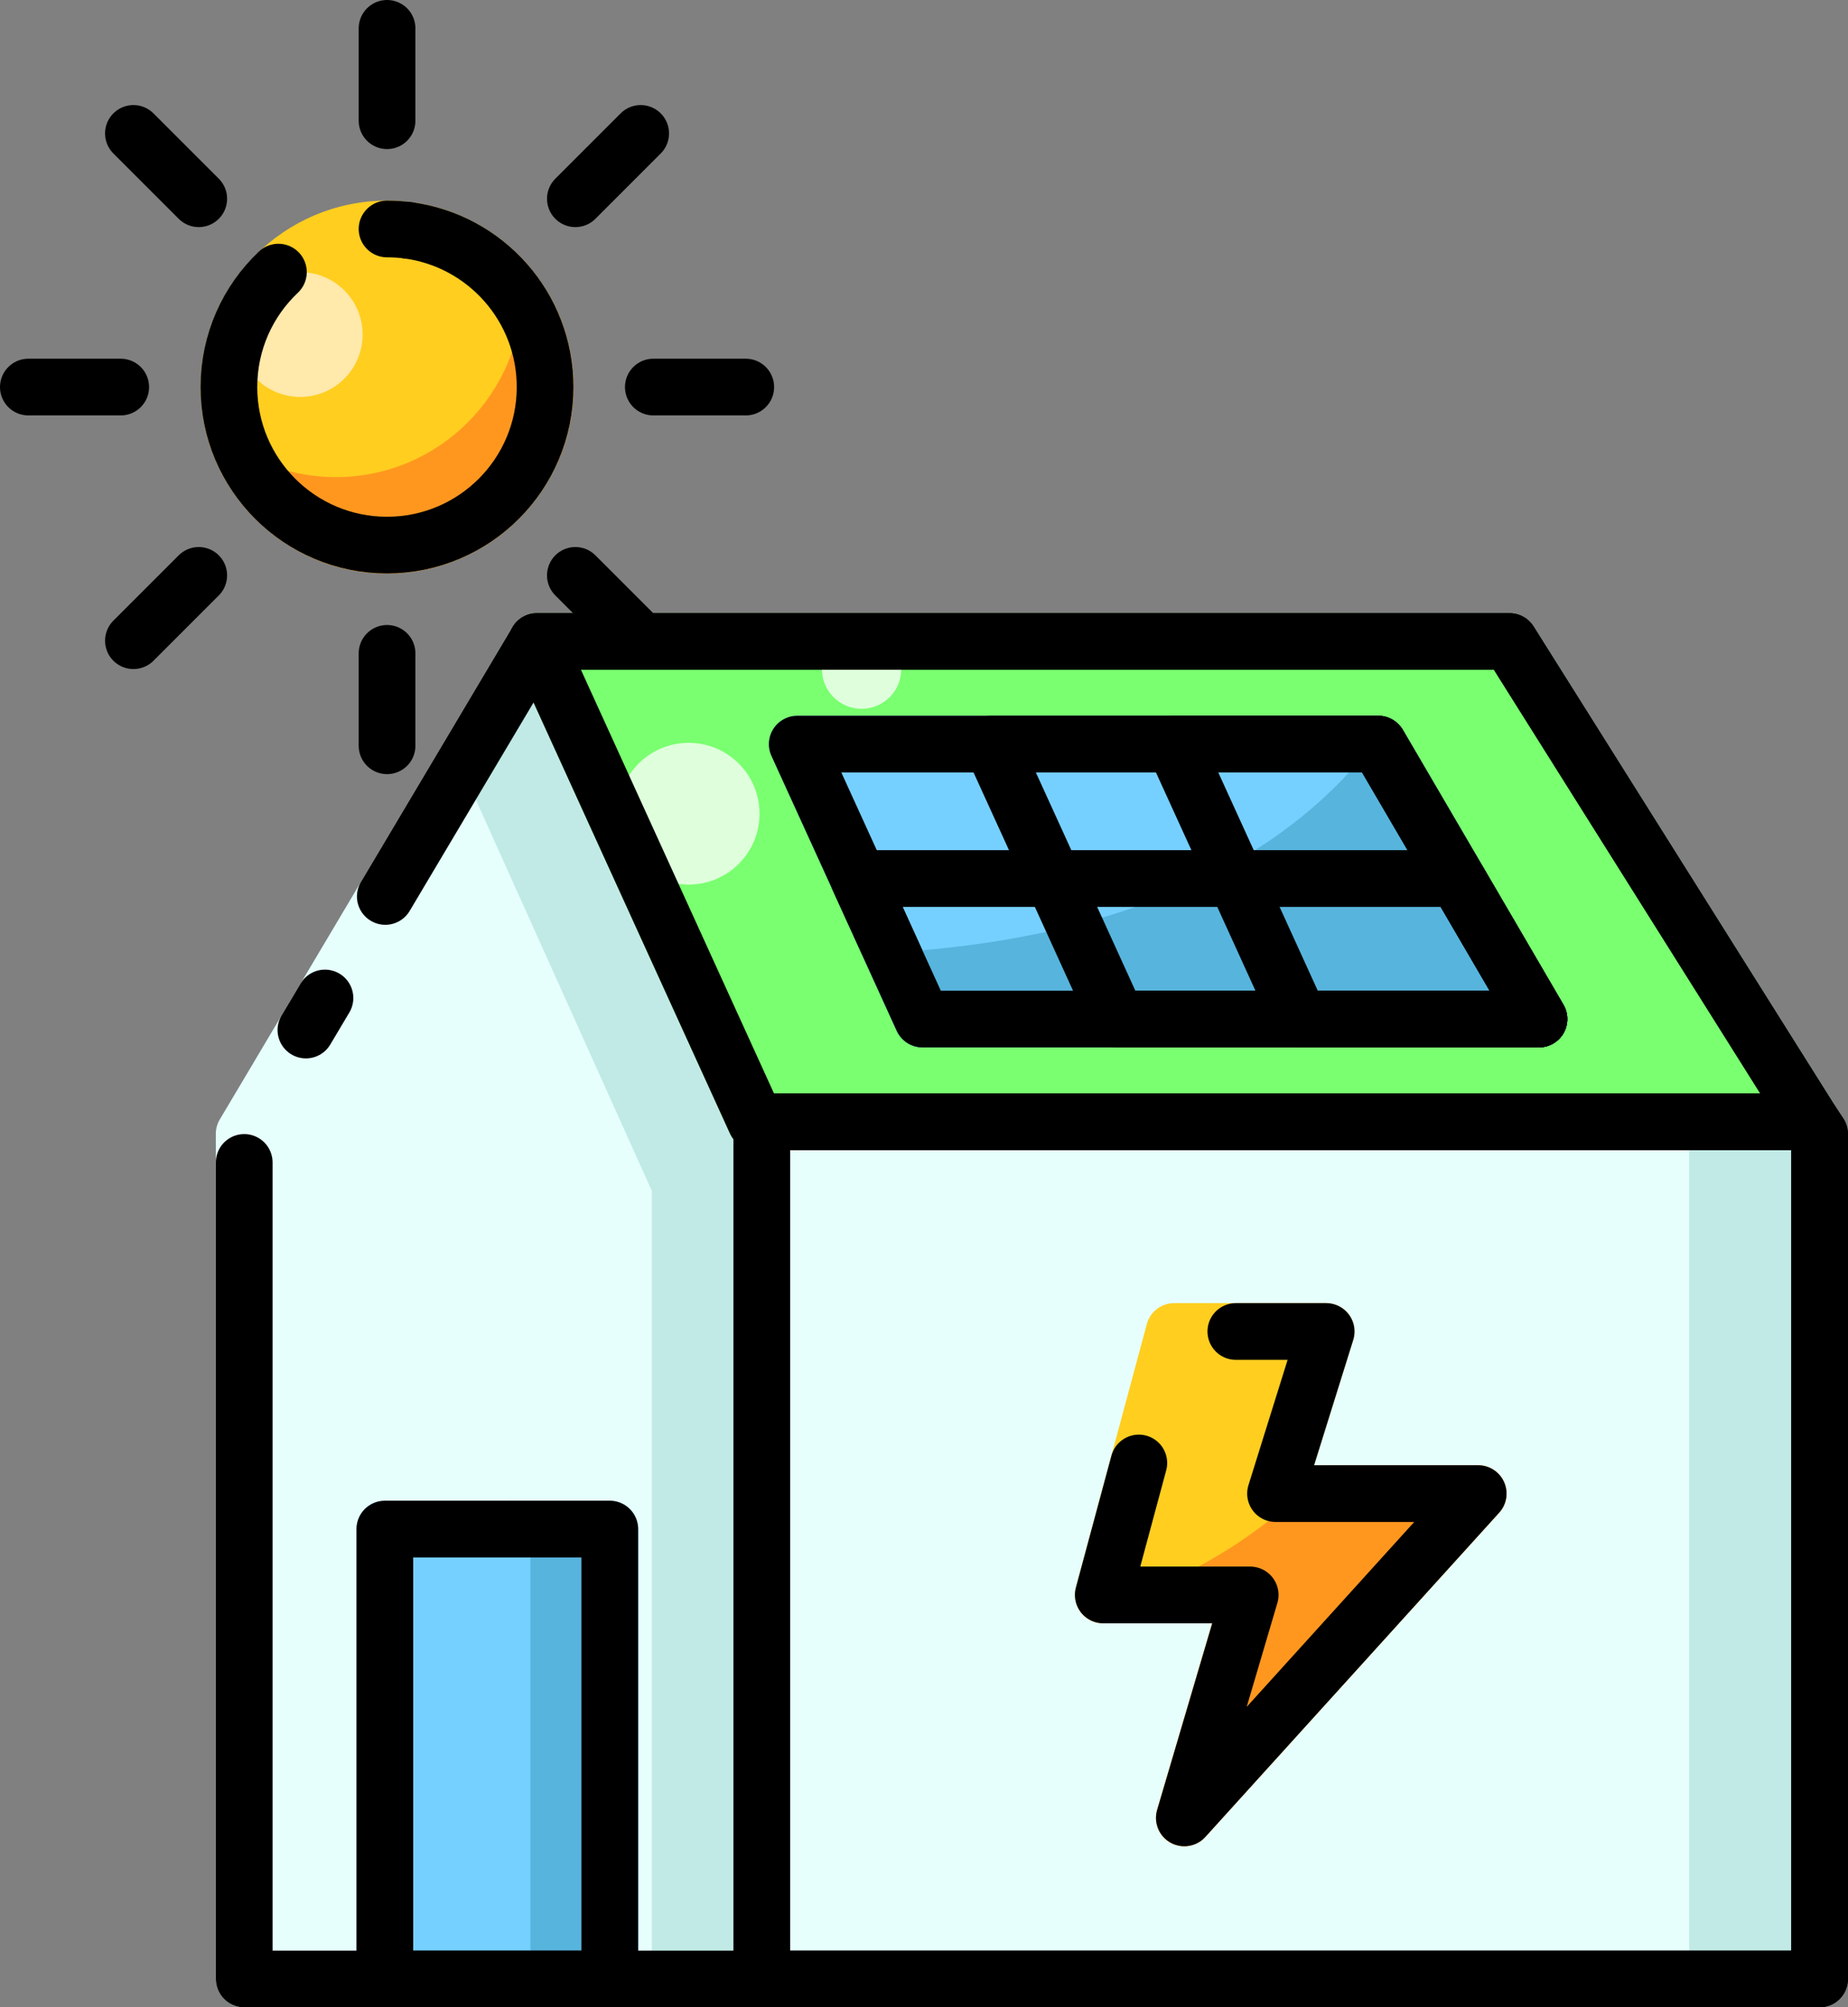 <?xml version="1.0" encoding="UTF-8"?> <svg xmlns="http://www.w3.org/2000/svg" id="Camada_2" data-name="Camada 2" viewBox="0 0 325.91 354"><rect x="0" y="0" width="325.91" height="354" fill="#808080" stroke="none"/><defs><style> .cls-1 { fill: #ffe9ab; } .cls-2 { fill: #57b4dd; } .cls-3 { fill: #c1eae6; } .cls-4 { fill: #76d0ff; } .cls-5 { fill: #dfffdc; } .cls-6 { fill: #79ff6f; } .cls-7 { fill: #e6fffd; } .cls-8 { fill: none; stroke: #000; stroke-linecap: round; stroke-linejoin: round; stroke-width: 10px; } .cls-9 { fill: #ffce1f; } .cls-10 { fill: #ff971f; } </style></defs><g id="Layer_8" data-name="Layer 8"><g><path class="cls-7" d="M325.9,199.97v149.03c0,2.76-2.23,5-5,5H43.06c-2.76,0-5-2.24-5-5v-149.03c0-.93.26-1.84.75-2.63l39.03-65.69,12.58-21.16c.34-.55.79-1.03,1.31-1.41.84-.61,1.87-.96,2.94-.96h171.55c1.72,0,3.32.88,4.23,2.34l53.23,84.65,1.39,2.09c.54.82.83,1.78.83,2.77Z"></path><path class="cls-3" d="M325.9,199.97v149.03c0,2.76-2.23,5-5,5h-28c2.77,0,5-2.24,5-5v-149.03c0-.99-.29-1.95-.83-2.77l-1.39-2.09-53.23-84.65c-.91-1.46-2.51-2.34-4.23-2.34h28c1.72,0,3.32.88,4.23,2.34l53.23,84.65,1.39,2.09c.54.82.83,1.78.83,2.77Z"></path><path class="cls-3" d="M134.95,192v162h-20v-144l-36-80,11.47-19.51c.34-.55.79-1.03,1.31-1.41l43.22,82.92Z"></path><rect class="cls-4" x="62.87" y="264.66" width="49.67" height="89.34" rx="5" ry="5"></rect><path class="cls-2" d="M112.54,269.66v79.34c0,2.76-2.24,5-5,5h-19c2.76,0,5-2.24,5-5v-79.34c0-2.76-2.24-5-5-5h19c2.76,0,5,2.24,5,5Z"></path><path class="cls-6" d="M323.72,195.16l-53.26-84.7c-.92-1.46-2.51-2.34-4.23-2.34H94.68c-1.7,0-3.29.86-4.21,2.29-.92,1.43-1.05,3.23-.34,4.78l38.6,84.7c.81,1.78,2.59,2.93,4.55,2.93h186.21c1.82,0,3.5-.99,4.38-2.58.88-1.59.83-3.54-.14-5.08Z"></path><path class="cls-4" d="M275.74,182.2c-.89,1.55-2.54,2.51-4.33,2.51h-108.71c-1.96,0-3.74-1.14-4.55-2.92l-6.18-13.55-15.92-34.94c-.7-1.55-.58-3.35.34-4.78.93-1.43,2.51-2.29,4.21-2.29h102.48c.79,0,1.55.18,2.23.52.86.43,1.59,1.1,2.09,1.96l13.84,23.68s.01.02.01.02l14.47,24.78c.91,1.55.91,3.46.02,5.01Z"></path><path class="cls-9" d="M264.39,266.76l-51.82,57.18c-.98,1.08-2.33,1.65-3.71,1.65-.84,0-1.68-.21-2.45-.64-2.03-1.15-3-3.54-2.34-5.78l9.71-32.9h-19.21c-1.56,0-3.03-.72-3.97-1.96-.05-.07-.1-.14-.15-.21-.83-1.2-1.1-2.7-.71-4.13l12.51-46.46c.58-2.18,2.56-3.7,4.82-3.7h26.81c1.59,0,3.08.76,4.03,2.04.94,1.28,1.22,2.94.74,4.45l-6.91,22.1h28.94c1.98,0,3.77,1.17,4.57,2.98.81,1.81.47,3.92-.86,5.38Z"></path><path class="cls-9" d="M68.26,35.38c-18.13,0-32.88,14.75-32.88,32.88s14.75,32.88,32.88,32.88,32.88-14.75,32.88-32.88-14.75-32.88-32.88-32.88Z"></path><path class="cls-10" d="M101.13,68.26c0,18.13-14.75,32.88-32.88,32.88-16.01,0-29.39-11.51-32.29-26.7,5.96,5.99,14.2,9.7,23.29,9.7,18.13,0,32.88-14.75,32.88-32.88,0-2.11-.2-4.18-.58-6.18,5.91,5.95,9.58,14.15,9.58,23.18Z"></path><line class="cls-8" x1="53.95" y1="181.65" x2="57.31" y2="176"></line><polyline class="cls-8" points="67.95 158.09 94.68 113.12 266.23 113.12 319.48 197.82 320.91 199.97 320.91 349 43.07 349 43.07 205"></polyline><polygon class="cls-8" points="320.91 199.97 320.91 349 134.35 349 134.35 197.82 319.48 197.82 320.91 199.97"></polygon><rect class="cls-8" x="67.87" y="269.66" width="39.67" height="79.34"></rect><polygon class="cls-8" points="271.41 179.71 162.7 179.71 151.41 154.93 140.6 131.23 243.08 131.23 256.94 154.93 271.41 179.71"></polygon><path class="cls-2" d="M275.74,182.2c-.89,1.55-2.54,2.51-4.33,2.51h-108.71c-1.96,0-3.74-1.14-4.55-2.92l-6.18-13.55c55.28-2.05,81.2-23,93.34-41.49.86.43,1.59,1.1,2.09,1.96l13.84,23.68s.01.02.01.02l14.47,24.78c.91,1.55.91,3.46.02,5.01Z"></path><polygon class="cls-8" points="271.41 179.71 197.01 179.71 185.72 154.93 174.91 131.23 243.08 131.23 256.94 154.93 271.41 179.71"></polygon><polygon class="cls-8" points="271.41 179.71 229.18 179.71 217.89 154.93 207.08 131.23 243.08 131.23 256.94 154.93 271.41 179.71"></polygon><polygon class="cls-8" points="271.41 179.71 162.7 179.71 151.41 154.93 256.94 154.93 271.41 179.71"></polygon><line class="cls-8" x1="68.26" y1="5" x2="68.26" y2="21.29"></line><line class="cls-8" x1="23.53" y1="23.53" x2="35.05" y2="35.05"></line><line class="cls-8" x1="5" y1="68.26" x2="21.29" y2="68.26"></line><line class="cls-8" x1="23.53" y1="112.99" x2="35.05" y2="101.47"></line><line class="cls-8" x1="68.26" y1="131.52" x2="68.26" y2="115.22"></line><line class="cls-8" x1="112.99" y1="112.99" x2="101.47" y2="101.47"></line><line class="cls-8" x1="131.52" y1="68.26" x2="115.22" y2="68.26"></line><line class="cls-8" x1="112.99" y1="23.53" x2="101.47" y2="35.05"></line><path class="cls-10" d="M264.39,266.76l-51.82,57.18c-.98,1.08-2.33,1.65-3.71,1.65-.84,0-1.68-.21-2.45-.64-2.03-1.15-3-3.54-2.34-5.78l9.71-32.9h-19.21c-1.56,0-3.03-.72-3.97-1.96-.05-.07-.1-.14-.15-.21,20.93-4.68,35.67-16.79,44.1-25.7h26.13c1.98,0,3.77,1.17,4.57,2.98.81,1.81.47,3.92-.86,5.38Z"></path><polyline class="cls-8" points="200.84 258 194.57 281.27 220.48 281.27 208.87 320.59 260.69 263.4 224.95 263.4 233.88 234.81 217.95 234.81"></polyline><circle class="cls-5" cx="121.45" cy="143.5" r="12.5"></circle><circle class="cls-5" cx="151.95" cy="118" r="7"></circle><polygon class="cls-8" points="319.48 197.82 133.28 197.82 94.68 113.12 266.23 113.12 319.48 197.82"></polygon><path class="cls-1" d="M45.95,50.51c1.9-1.57,4.34-2.51,7-2.51,6.08,0,11,4.92,11,11s-4.92,11-11,11-11-4.92-11-11c0-3.42,1.56-6.47,4-8.49"></path><path class="cls-8" d="M71.95,40.62c13.65,1.81,24.18,13.49,24.18,27.63,0,15.4-12.48,27.88-27.88,27.88s-27.88-12.48-27.88-27.88c0-7.98,3.35-15.18,8.73-20.26"></path><path class="cls-8" d="M68.26,40.38c1.25,0,2.49.08,3.7.24"></path></g></g></svg> 